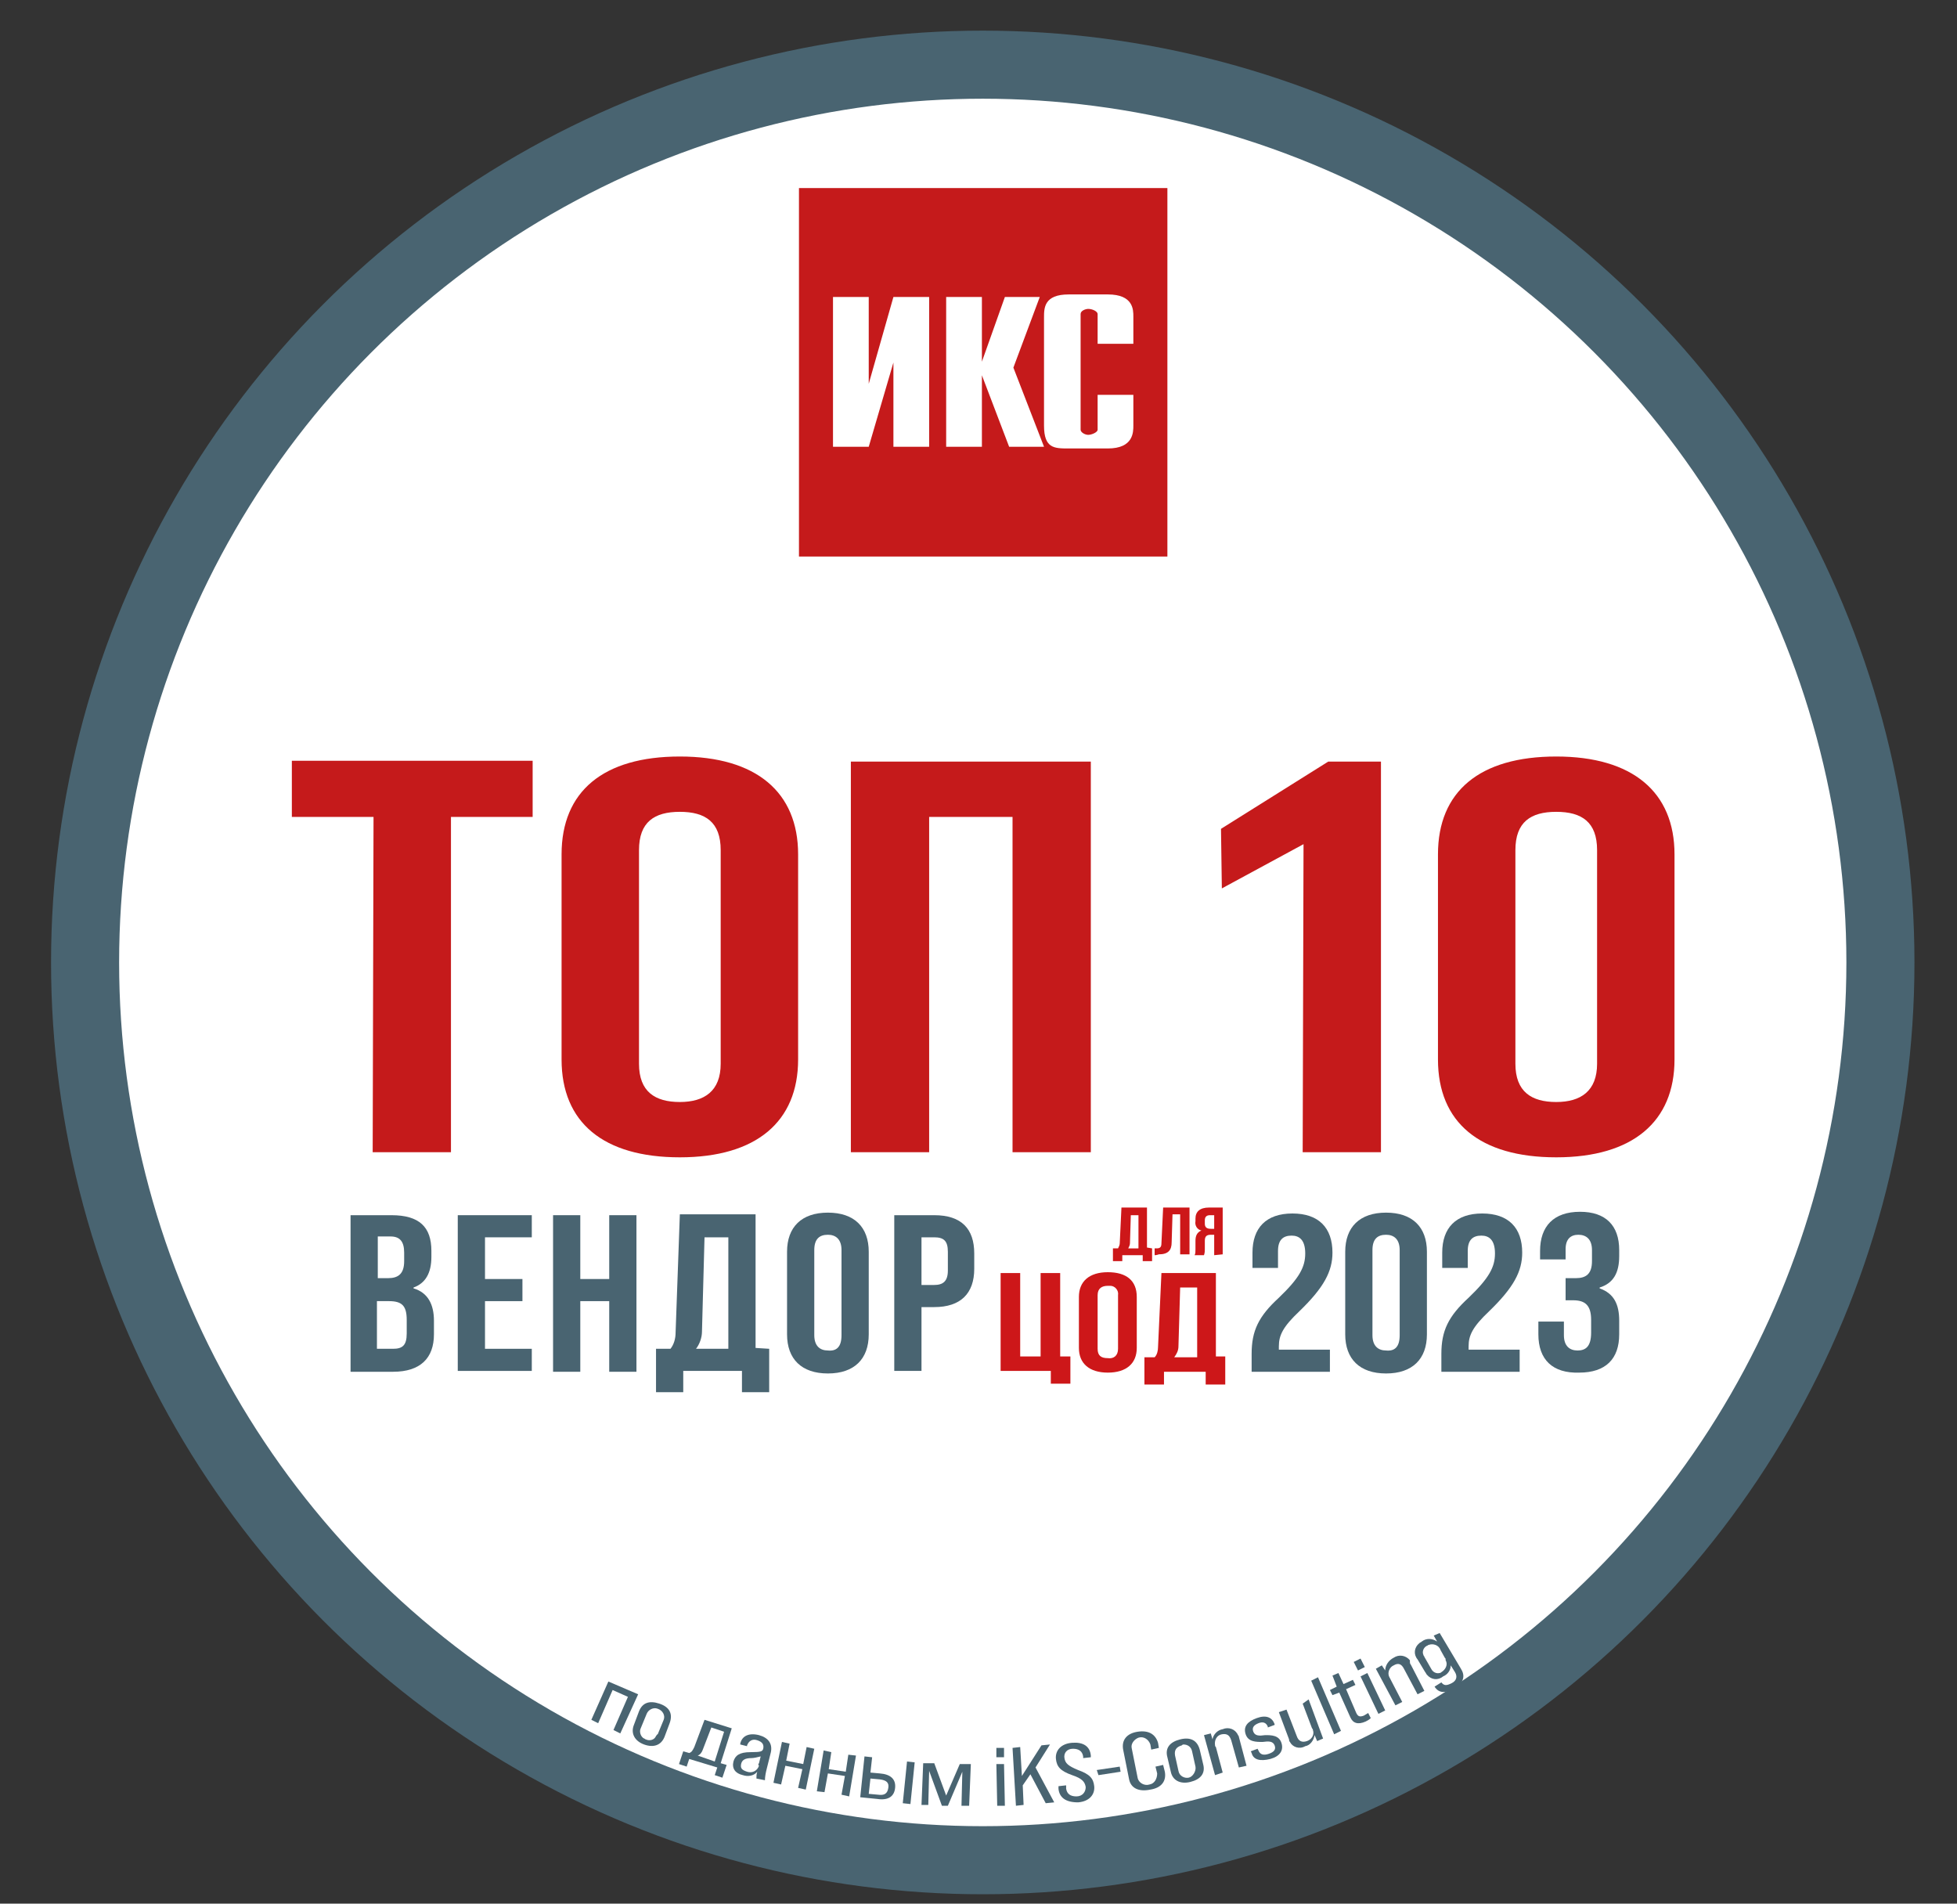 <?xml version="1.0" encoding="UTF-8"?> <!-- Generator: Adobe Illustrator 24.3.0, SVG Export Plug-In . SVG Version: 6.00 Build 0) --> <svg xmlns="http://www.w3.org/2000/svg" xmlns:xlink="http://www.w3.org/1999/xlink" id="Слой_1" x="0px" y="0px" viewBox="0 0 230 223.7" style="enable-background:new 0 0 230 223.7;" xml:space="preserve"><rect x="0" y="0" width="230" height="223.7" fill="#333333" stroke="none"/> <style type="text/css"> .st0{fill:#FFFFFF;stroke:#496471;stroke-width:8;stroke-miterlimit:4;} .st1{fill:#C51A1B;} .st2{fill:#496471;} .st3{fill:#CD1719;} .st4{fill:#FFFFFF;} .st5{clip-path:url(#SVGID_2_);} </style> <g id="Слой_1_1_"> <g> <g> <g> <g> <g> <g> <g> <circle class="st0" cx="115.5" cy="113.1" r="105.5"></circle> </g> </g> </g> <path class="st1" d="M182.9,129.5c-2.9,0-4.8-1.2-4.8-4.5V99.9c0-3.3,1.8-4.5,4.8-4.5s4.8,1.2,4.8,4.5V125 C187.7,128.2,185.8,129.5,182.9,129.5 M182.9,136c9,0,13.9-4.2,13.9-11.5v-24.1c0-7.3-4.9-11.5-13.9-11.5S169,93,169,100.4 v24.1C169,131.9,173.9,136,182.9,136 M153.1,135.4h9.2V89.5h-6.2l-12.6,7.9l0.1,7l9.6-5.2L153.1,135.4z M100,135.4h9.2V96h9.8 v39.4h9.2V89.5H100V135.4z M79.9,129.5c-2.9,0-4.8-1.2-4.8-4.5V99.9c0-3.3,1.8-4.5,4.8-4.5s4.8,1.2,4.8,4.5V125 C84.7,128.2,82.8,129.5,79.9,129.5 M79.9,136c9,0,13.9-4.2,13.9-11.5v-24.1c0-7.3-4.9-11.5-13.9-11.5S66,93,66,100.4v24.1 C66,131.9,70.9,136,79.9,136 M43.8,135.4H53V96h9.6v-6.6H34.3V96h9.6L43.8,135.4z"></path> </g> </g> <path class="st2" d="M41.2,142.8H46c3.3,0,4.7,1.4,4.7,4.2v0.7c0,1.9-0.7,3.1-2.1,3.6v0.1c1.7,0.5,2.4,1.9,2.4,3.8v1.6 c0,2.8-1.6,4.4-4.8,4.4h-5L41.2,142.8z M45.6,150.2c1.2,0,1.9-0.5,1.9-2v-1c0-1.3-0.5-1.9-1.6-1.9h-1.5v4.9L45.6,150.2z M46.2,158.5c1.1,0,1.6-0.4,1.6-1.8v-1.6c0-1.7-0.6-2.2-2.1-2.2h-1.4v5.6L46.2,158.5z"></path> <path class="st2" d="M53.8,142.8h8.7v2.6h-5.5v4.9h4.4v2.6h-4.4v5.6h5.5v2.6h-8.7V142.8z"></path> <path class="st2" d="M65,142.8h3.2v7.5h3.4v-7.5h3.2v18.4h-3.2v-8.3h-3.4v8.3H65V142.8z"></path> <path class="st2" d="M90.4,158.5v5.1h-3.2v-2.5h-6.9v2.5h-3.2v-5.1h1.7c0.4-0.5,0.6-1.2,0.6-1.9l0.5-13.9h8.9v15.7L90.4,158.5z M85.6,158.5v-13.1h-2.8l-0.3,11.1c0,0.7-0.3,1.5-0.7,2H85.6z"></path> <path class="st2" d="M92.5,156.8v-9.7c0-2.9,1.7-4.6,4.8-4.6c3.1,0,4.8,1.7,4.8,4.6v9.7c0,2.9-1.7,4.6-4.8,4.6 C94.2,161.4,92.5,159.7,92.5,156.8z M98.9,156.9v-10c0-1.3-0.7-1.8-1.6-1.8c-1,0-1.6,0.5-1.6,1.8v10c0,1.3,0.7,1.8,1.6,1.8 C98.3,158.8,98.9,158.3,98.9,156.9L98.9,156.9z"></path> <path class="st2" d="M105.1,142.8h4.7c3.2,0,4.7,1.6,4.7,4.5v1.8c0,2.9-1.6,4.5-4.7,4.5h-1.5v7.5h-3.2V142.8z M109.8,151 c1,0,1.6-0.4,1.6-1.7v-2.2c0-1.3-0.5-1.7-1.6-1.7h-1.5v5.6L109.8,151z"></path> <path class="st3" d="M123.5,161.1h-5.9v-11.5h2.3v9.8h2.4v-9.8h2.3v9.8h1.2v3.2h-2.3V161.1z"></path> <path class="st3" d="M126.8,158.4v-6c0-1.8,1.2-2.9,3.4-2.9s3.4,1,3.4,2.9v6c0,1.8-1.2,2.9-3.4,2.9 C128,161.3,126.8,160.2,126.8,158.4z M131.4,158.5v-6.3c0.1-0.6-0.4-1.1-0.9-1.1c-0.1,0-0.2,0-0.3,0c-0.7,0-1.2,0.3-1.2,1.1v6.3 c0,0.8,0.4,1.1,1.2,1.1C130.9,159.7,131.4,159.3,131.4,158.5z"></path> <path class="st3" d="M144,159.5v3.2h-2.3v-1.5h-4.9v1.5h-2.3v-3.2h1.2c0.3-0.3,0.4-0.8,0.4-1.2l0.4-8.7h6.4v9.8H144z M140.7,159.5v-8.2h-2l-0.2,6.9c0,0.5-0.2,0.9-0.5,1.3H140.7z"></path> <path class="st2" d="M147.1,159.1c0-2.7,0.8-4.4,3.2-6.6c2.4-2.3,3.1-3.6,3.1-5.2s-0.7-2.1-1.6-2.1c-1,0-1.6,0.5-1.6,1.8v2h-3 v-1.8c0-2.9,1.6-4.6,4.7-4.6c3.1,0,4.7,1.7,4.7,4.6c0,2.2-1,4.1-3.9,6.9c-1.9,1.8-2.4,2.8-2.4,4.1v0.4h6v2.6h-9.2L147.1,159.1z"></path> <path class="st2" d="M158.1,156.8v-9.7c0-2.9,1.7-4.6,4.8-4.6c3.1,0,4.8,1.7,4.8,4.6v9.7c0,2.9-1.7,4.6-4.8,4.6 C159.8,161.4,158.1,159.7,158.1,156.8z M164.5,156.9v-10c0-1.3-0.7-1.8-1.6-1.8c-1,0-1.6,0.5-1.6,1.8v10c0,1.3,0.7,1.8,1.6,1.8 C163.9,158.8,164.5,158.3,164.5,156.9z"></path> <path class="st2" d="M169.4,159.1c0-2.7,0.8-4.4,3.2-6.6c2.4-2.3,3.1-3.6,3.1-5.2s-0.7-2.1-1.6-2.1c-1,0-1.6,0.5-1.6,1.8v2h-3 v-1.8c0-2.9,1.6-4.6,4.7-4.6c3.1,0,4.7,1.7,4.7,4.6c0,2.2-1,4.1-3.9,6.9c-1.9,1.8-2.4,2.8-2.4,4.1v0.4h6v2.6h-9.2L169.4,159.1z"></path> <path class="st2" d="M180.8,156.8v-1.5h3v1.6c0,1.3,0.7,1.8,1.6,1.8s1.6-0.4,1.6-2.1v-1.5c0-1.7-0.7-2.3-2.1-2.3H184v-2.6h1.2 c1.2,0,1.9-0.5,1.9-2v-1.3c0-1.3-0.7-1.8-1.6-1.8s-1.5,0.5-1.5,1.7v1.2h-3v-1c0-2.9,1.6-4.6,4.7-4.6c3,0,4.6,1.6,4.6,4.5v0.7 c0,2-0.7,3.2-2.3,3.7v0.1c1.7,0.6,2.3,1.9,2.3,3.8v1.6c0,2.9-1.6,4.5-4.7,4.5C182.5,161.4,180.8,159.8,180.8,156.8z"></path> <path class="st3" d="M135.4,146.7v1.5h-1.1v-0.7h-2.4v0.7h-1.1v-1.5h0.6c0.1-0.2,0.2-0.4,0.2-0.6l0.2-4.2h3v4.7L135.4,146.7z M133.8,146.7v-3.9h-0.9l-0.1,3.3c0,0.2-0.1,0.4-0.2,0.6H133.8z"></path> <path class="st3" d="M135.7,147.5v-0.8c0.1,0,0.1,0,0.2,0c0.4,0,0.6-0.1,0.6-0.6l0.2-4.2h3.1v5.5h-1.1v-4.7h-0.9l-0.1,3.3 c0,0.9-0.4,1.4-1.5,1.4C135.9,147.5,135.8,147.5,135.7,147.5z"></path> <path class="st3" d="M142.7,147.5v-2.4h-0.4c-0.5,0-0.7,0.2-0.7,0.7v1c0,0.2,0,0.4-0.1,0.7h-1.1c0.1-0.2,0.1-0.4,0.1-0.7v-1 c0-0.6,0.2-1,0.7-1.2l0,0c-0.5-0.1-0.8-0.6-0.7-1.1v-0.3c0-0.8,0.5-1.3,1.6-1.3h1.6v5.5L142.7,147.5z M142.7,142.8h-0.5 c-0.4,0-0.6,0.2-0.6,0.6v0.4c0,0.4,0.2,0.6,0.7,0.6h0.4L142.7,142.8z"></path> <rect x="93.9" y="22.1" class="st1" width="43.3" height="43.3"></rect> <polygon class="st4" points="97.9,34.9 102.1,34.9 102.1,45.1 105,34.9 109.2,34.9 109.2,52.5 105,52.5 105,42.6 102.1,52.5 97.9,52.5 "></polygon> <polygon class="st4" points="111.2,34.9 115.4,34.9 115.4,42.5 118.1,34.9 122.2,34.9 119.1,43.2 122.7,52.5 118.6,52.5 115.4,44.1 115.4,52.5 111.2,52.5 "></polygon> <g> <defs> <rect id="SVGID_1_" x="93.9" y="22.1" width="43.3" height="43.8"></rect> </defs> <clipPath id="SVGID_2_"> <use xlink:href="#SVGID_1_" style="overflow:visible;"></use> </clipPath> <g class="st5"> <path class="st4" d="M133.2,46.4v3.6c0,0.8,0,2.7-3,2.7h-4.6c-1.7,0-2.9,0-2.9-2.7V37.3c0-1.1,0-2.7,2.9-2.7h4.6 c3,0,3,1.8,3,2.6v3.2H129v-3.5c0-0.3-0.6-0.6-1.1-0.6c-0.3,0-0.9,0.2-0.9,0.6v13.6c0,0.3,0.5,0.6,0.9,0.6s1.1-0.3,1.1-0.6v-4.1 L133.2,46.4z"></path> <polygon class="st4" points="98.3,67.8 99.3,67.8 100,70.1 100.7,67.8 101.8,67.8 102.4,71.7 101.3,71.7 101,69.4 100.4,71.7 99.7,71.7 99,69.4 98.7,71.7 97.7,71.7 "></polygon> <polygon class="st4" points="106.7,67.8 109,67.8 109,68.7 107.8,68.7 107.8,69.2 108.9,69.2 108.9,70.1 107.8,70.1 107.8,70.7 109,70.7 109,71.7 106.7,71.7 "></polygon> <path class="st4" d="M116.8,67.8v3h0.5v1.7h-0.9v-0.8h-2.2v0.8h-0.9v-1.7c0.5,0,0.8-0.4,0.8-0.9c0-0.1,0-0.2,0-0.4v-1.7 L116.8,67.8z M114.9,69.6c0,0.5,0,0.9-0.4,1.1h1.2v-2h-0.8V69.6z"></path> <polygon class="st4" points="122.5,67.8 122.5,70.1 124.1,67.8 125.1,67.8 125.1,71.7 124.1,71.7 124.1,69.3 122.6,71.7 121.5,71.7 121.5,67.8 "></polygon> <path class="st4" d="M130.7,67.8h1.3l1.4,3.9h-1.2L132,71h-1.3l-0.2,0.7h-1.2L130.7,67.8z M130.9,70.1h0.9l-0.4-1.4L130.9,70.1 z"></path> </g> </g> <path class="st2" d="M72.9,203.7l-0.8-0.4l1.7-3.9l-1.8-0.8l-1.7,3.9l-0.8-0.4l2-4.5l3.5,1.5L72.9,203.7z"></path> <path class="st2" d="M74.5,202.7l0.6-1.6c0.4-1,1.2-1.3,2.4-0.9c1.2,0.4,1.6,1.2,1.2,2.3l-0.6,1.6c-0.4,1-1.3,1.3-2.4,0.9 S74.1,203.7,74.5,202.7z M77.3,203.8l0.7-1.7c0.2-0.5-0.1-1.1-0.7-1.3c-0.5-0.2-1.1,0.1-1.3,0.6l-0.7,1.7c-0.2,0.4,0,1,0.4,1.2 c0.1,0,0.1,0.1,0.2,0.1c0.4,0.2,1,0.1,1.2-0.4C77.2,203.9,77.2,203.8,77.3,203.8L77.3,203.8z"></path> <path class="st2" d="M85.4,207.4l-0.5,1.5l-0.9-0.3l0.3-0.9l-3.3-1l-0.3,0.9l-0.9-0.3l0.5-1.5l0.7,0.2c0.3-0.1,0.4-0.3,0.6-0.7 l1.2-3.2l3.2,1l-1.3,4.1L85.4,207.4z M84,207l1.1-3.5l-1.5-0.5l-1,2.6c-0.1,0.3-0.3,0.6-0.6,0.7L84,207z"></path> <path class="st2" d="M88.9,209c0-0.3,0-0.5,0.1-0.8c-0.4,0.5-1.1,0.6-1.7,0.4c-0.9-0.2-1.3-0.8-1.1-1.6c0.2-0.7,0.7-1.1,2-1.1 c1.3,0,1.4-0.1,1.5-0.4v0c0.1-0.5-0.1-0.8-0.7-1c-0.6-0.2-1,0.1-1.2,0.6v0.1l-0.8-0.2v-0.1c0.2-0.9,1-1.3,2.2-1 c1.1,0.3,1.6,1,1.4,2l-0.5,2c-0.1,0.4-0.2,0.9-0.2,1.3L88.9,209z M89.2,207.2l0.2-0.8c-0.4,0.1-0.8,0.2-1.1,0.2 c-0.7,0-1.1,0.2-1.2,0.7s0.1,0.7,0.7,0.9c0.6,0.2,1.2-0.1,1.4-0.7C89.1,207.4,89.1,207.3,89.2,207.2L89.2,207.2z"></path> <path class="st2" d="M95.7,205.5l-1,4.8l-0.9-0.2l0.5-2.2l-2-0.4l-0.5,2.2l-0.9-0.2l1-4.8l0.9,0.2l-0.4,2l2,0.4l0.4-2L95.7,205.5 z"></path> <path class="st2" d="M100.6,206.3l-0.8,4.8l-0.9-0.2l0.4-2.2l-2-0.3l-0.4,2.2l-0.9-0.1l0.8-4.8l0.9,0.2l-0.3,2l2,0.3l0.3-2 L100.6,206.3z"></path> <path class="st2" d="M101.6,206.4l0.9,0.1l-0.2,1.8l1.1,0.1c1.3,0.1,1.9,0.7,1.8,1.7c-0.1,1-0.8,1.5-2.1,1.3l-2-0.2L101.6,206.4z M103.2,210.9c0.7,0.1,1.1-0.1,1.2-0.8c0.1-0.6-0.2-0.9-1-1l-1.1-0.1l-0.2,1.8L103.2,210.9z M106.6,207l0.9,0.1l-0.5,4.9 l-0.9-0.1L106.6,207z"></path> <path class="st2" d="M114.1,207.3l-0.2,4.9h-0.9l0.1-4l-1.7,4h-0.7l-1.5-4.1l-0.1,4h-0.8l0.2-4.9l1.3,0l1.4,3.8l1.6-3.7 L114.1,207.3z"></path> <path class="st2" d="M117.1,205.4h0.9v1.1h-0.9V205.4z M117.1,207.3h0.9l0.1,4.9h-0.9L117.1,207.3z"></path> <path class="st2" d="M121.1,208.5l-0.9,1.3l0.1,2.3l-0.9,0.1l-0.4-6.8l0.9-0.1l0.2,3.4l2.3-3.6l1-0.1l-1.7,2.7l2.2,4.1l-1,0.1 L121.1,208.5z"></path> <path class="st2" d="M124.4,210.2l0-0.3l0.9-0.1l0,0.4c0.1,0.6,0.5,0.9,1.2,0.9s1.1-0.5,1.1-1.1c-0.1-0.6-0.4-1-1.6-1.4 c-1.4-0.5-1.8-1-1.9-1.9c-0.1-1,0.6-1.8,1.9-1.9c1.3-0.1,2.1,0.4,2.2,1.5v0.2l-0.9,0.1v-0.2c-0.1-0.6-0.5-0.9-1.2-0.9 s-1.1,0.5-1,1.1c0.1,0.6,0.4,0.9,1.6,1.4c1.4,0.5,1.8,1,1.9,1.9c0.1,1-0.6,1.8-1.9,1.9C125.2,211.8,124.5,211.2,124.4,210.2z"></path> <path class="st2" d="M128.9,208l2.7-0.4l0.1,0.6l-2.6,0.4L128.9,208z"></path> <path class="st2" d="M132.7,209.1l-0.7-3.5c-0.2-1.1,0.4-1.9,1.7-2.1s2.1,0.3,2.4,1.3l0.1,0.6l-0.9,0.2l-0.1-0.6 c-0.2-0.6-0.8-1-1.4-0.8c-0.5,0.2-0.9,0.7-0.8,1.2l0.7,3.5c0.1,0.6,0.8,1,1.4,0.8c0.6-0.1,0.9-0.7,0.9-1.3l-0.2-0.8l0.9-0.2 l0.2,0.8c0.2,1.1-0.4,1.9-1.7,2.1C133.8,210.6,132.9,210.1,132.7,209.1z"></path> <path class="st2" d="M137.6,208.2l-0.4-1.7c-0.3-1.1,0.3-1.8,1.5-2.1c1.2-0.3,2,0.1,2.3,1.2l0.4,1.7c0.3,1.1-0.3,1.8-1.5,2.1 C138.7,209.7,137.8,209.2,137.6,208.2z M140.5,207.6l-0.4-1.8c-0.1-0.5-0.5-0.8-1-0.8c-0.1,0-0.1,0-0.2,0.1 c-0.7,0.2-0.9,0.6-0.8,1.2l0.4,1.8c0.1,0.6,0.7,0.9,1.2,0.8S140.6,208.1,140.5,207.6L140.5,207.6z"></path> <path class="st2" d="M145.6,204.1l0.9,3.4l-0.9,0.2l-0.9-3.2c-0.2-0.6-0.5-0.8-1.1-0.7c-0.6,0.1-0.9,0.7-0.8,1.3 c0,0.1,0,0.1,0.1,0.2l0.8,3l-0.9,0.3l-1.3-4.7l0.8-0.2l0.2,0.7c0.1-0.6,0.6-1.1,1.2-1.2c0.7-0.3,1.5,0,1.8,0.7 C145.5,203.9,145.6,204,145.6,204.1z"></path> <path class="st2" d="M147.1,206l-0.1-0.2l0.8-0.3l0.1,0.2c0.2,0.5,0.6,0.6,1.2,0.4s0.9-0.5,0.7-1c-0.2-0.5-0.7-0.5-1.4-0.4 c-0.8,0-1.7,0-2-0.9c-0.3-0.9,0.2-1.5,1.3-1.9c1.1-0.4,1.8-0.1,2.1,0.7v0.1l-0.8,0.3l0-0.1c-0.2-0.5-0.6-0.6-1.1-0.4 s-0.8,0.5-0.6,1c0.2,0.5,0.7,0.5,1.4,0.4c0.7,0,1.6,0,1.9,0.9c0.3,0.9-0.2,1.6-1.3,1.9C148.1,207,147.3,206.8,147.1,206z"></path> <path class="st2" d="M153.8,199.7l1.7,4.6l-0.7,0.3l-0.3-0.7c-0.1,0.6-0.5,1.2-1.1,1.3c-0.7,0.4-1.5,0.1-1.8-0.5 c-0.1-0.1-0.1-0.2-0.1-0.3l-1.2-3.2l0.9-0.3l1.2,3.1c0.2,0.6,0.6,0.8,1.2,0.6c0.6-0.2,0.9-0.8,0.7-1.3c0-0.1,0-0.1-0.1-0.2 l-1.1-2.9L153.8,199.7z"></path> <path class="st2" d="M154.1,197.5l0.8-0.4l2.7,6.3l-0.8,0.4L154.1,197.5z"></path> <path class="st2" d="M158.2,198.5l1.2,2.8c0.2,0.4,0.4,0.5,0.9,0.3c0.2-0.1,0.3-0.2,0.5-0.3l0.3,0.6c-0.2,0.2-0.4,0.3-0.6,0.4 c-0.9,0.4-1.5,0.2-1.8-0.5l-1.3-2.9l-0.8,0.3l-0.3-0.6l0.8-0.4l-0.5-1.3l0.7-0.3l0.6,1.3l1.1-0.5l0.3,0.6L158.2,198.5z"></path> <path class="st2" d="M159.1,195.3l0.8-0.4l0.5,1l-0.8,0.4L159.1,195.3z M159.9,197l0.8-0.4l2.1,4.4l-0.8,0.4L159.9,197z"></path> <path class="st2" d="M165.8,195.6l1.6,3.1l-0.8,0.4l-1.6-3c-0.3-0.6-0.7-0.7-1.2-0.4c-0.5,0.2-0.8,0.9-0.5,1.4 c0,0.1,0.1,0.1,0.1,0.2l1.4,2.7l-0.8,0.4l-2.3-4.3l0.7-0.4l0.4,0.6c0-0.6,0.4-1.2,1-1.5c0.6-0.4,1.4-0.3,1.9,0.3 C165.7,195.4,165.7,195.5,165.8,195.6z"></path> <path class="st2" d="M169.2,191.9l2.5,4.2c0.5,0.8,0.4,1.6-0.8,2.3c-1,0.6-1.8,0.6-2.3-0.2l0.8-0.5c0.3,0.4,0.6,0.4,1.2,0.1 c0.6-0.3,0.7-0.8,0.4-1.3l-0.5-0.8c0,0.6-0.4,1.1-0.9,1.3c-0.6,0.5-1.4,0.4-1.9-0.2c-0.1-0.1-0.1-0.2-0.2-0.3l-0.9-1.5 c-0.5-0.6-0.4-1.4,0.2-1.9c0.1-0.1,0.2-0.1,0.3-0.2c0.5-0.4,1.2-0.4,1.8,0l-0.4-0.7L169.2,191.9z M169.8,194.8l-0.5-0.9 c-0.2-0.6-0.9-0.8-1.4-0.6c-0.1,0-0.1,0.1-0.2,0.1c-0.4,0.2-0.6,0.7-0.4,1.1c0,0.1,0.1,0.1,0.1,0.2l0.8,1.4 c0.2,0.4,0.6,0.6,1,0.5c0.1,0,0.2-0.1,0.2-0.1c0.5-0.3,0.8-0.9,0.5-1.4C169.9,194.9,169.9,194.9,169.8,194.8z"></path> </g> </g> </g> </svg> 